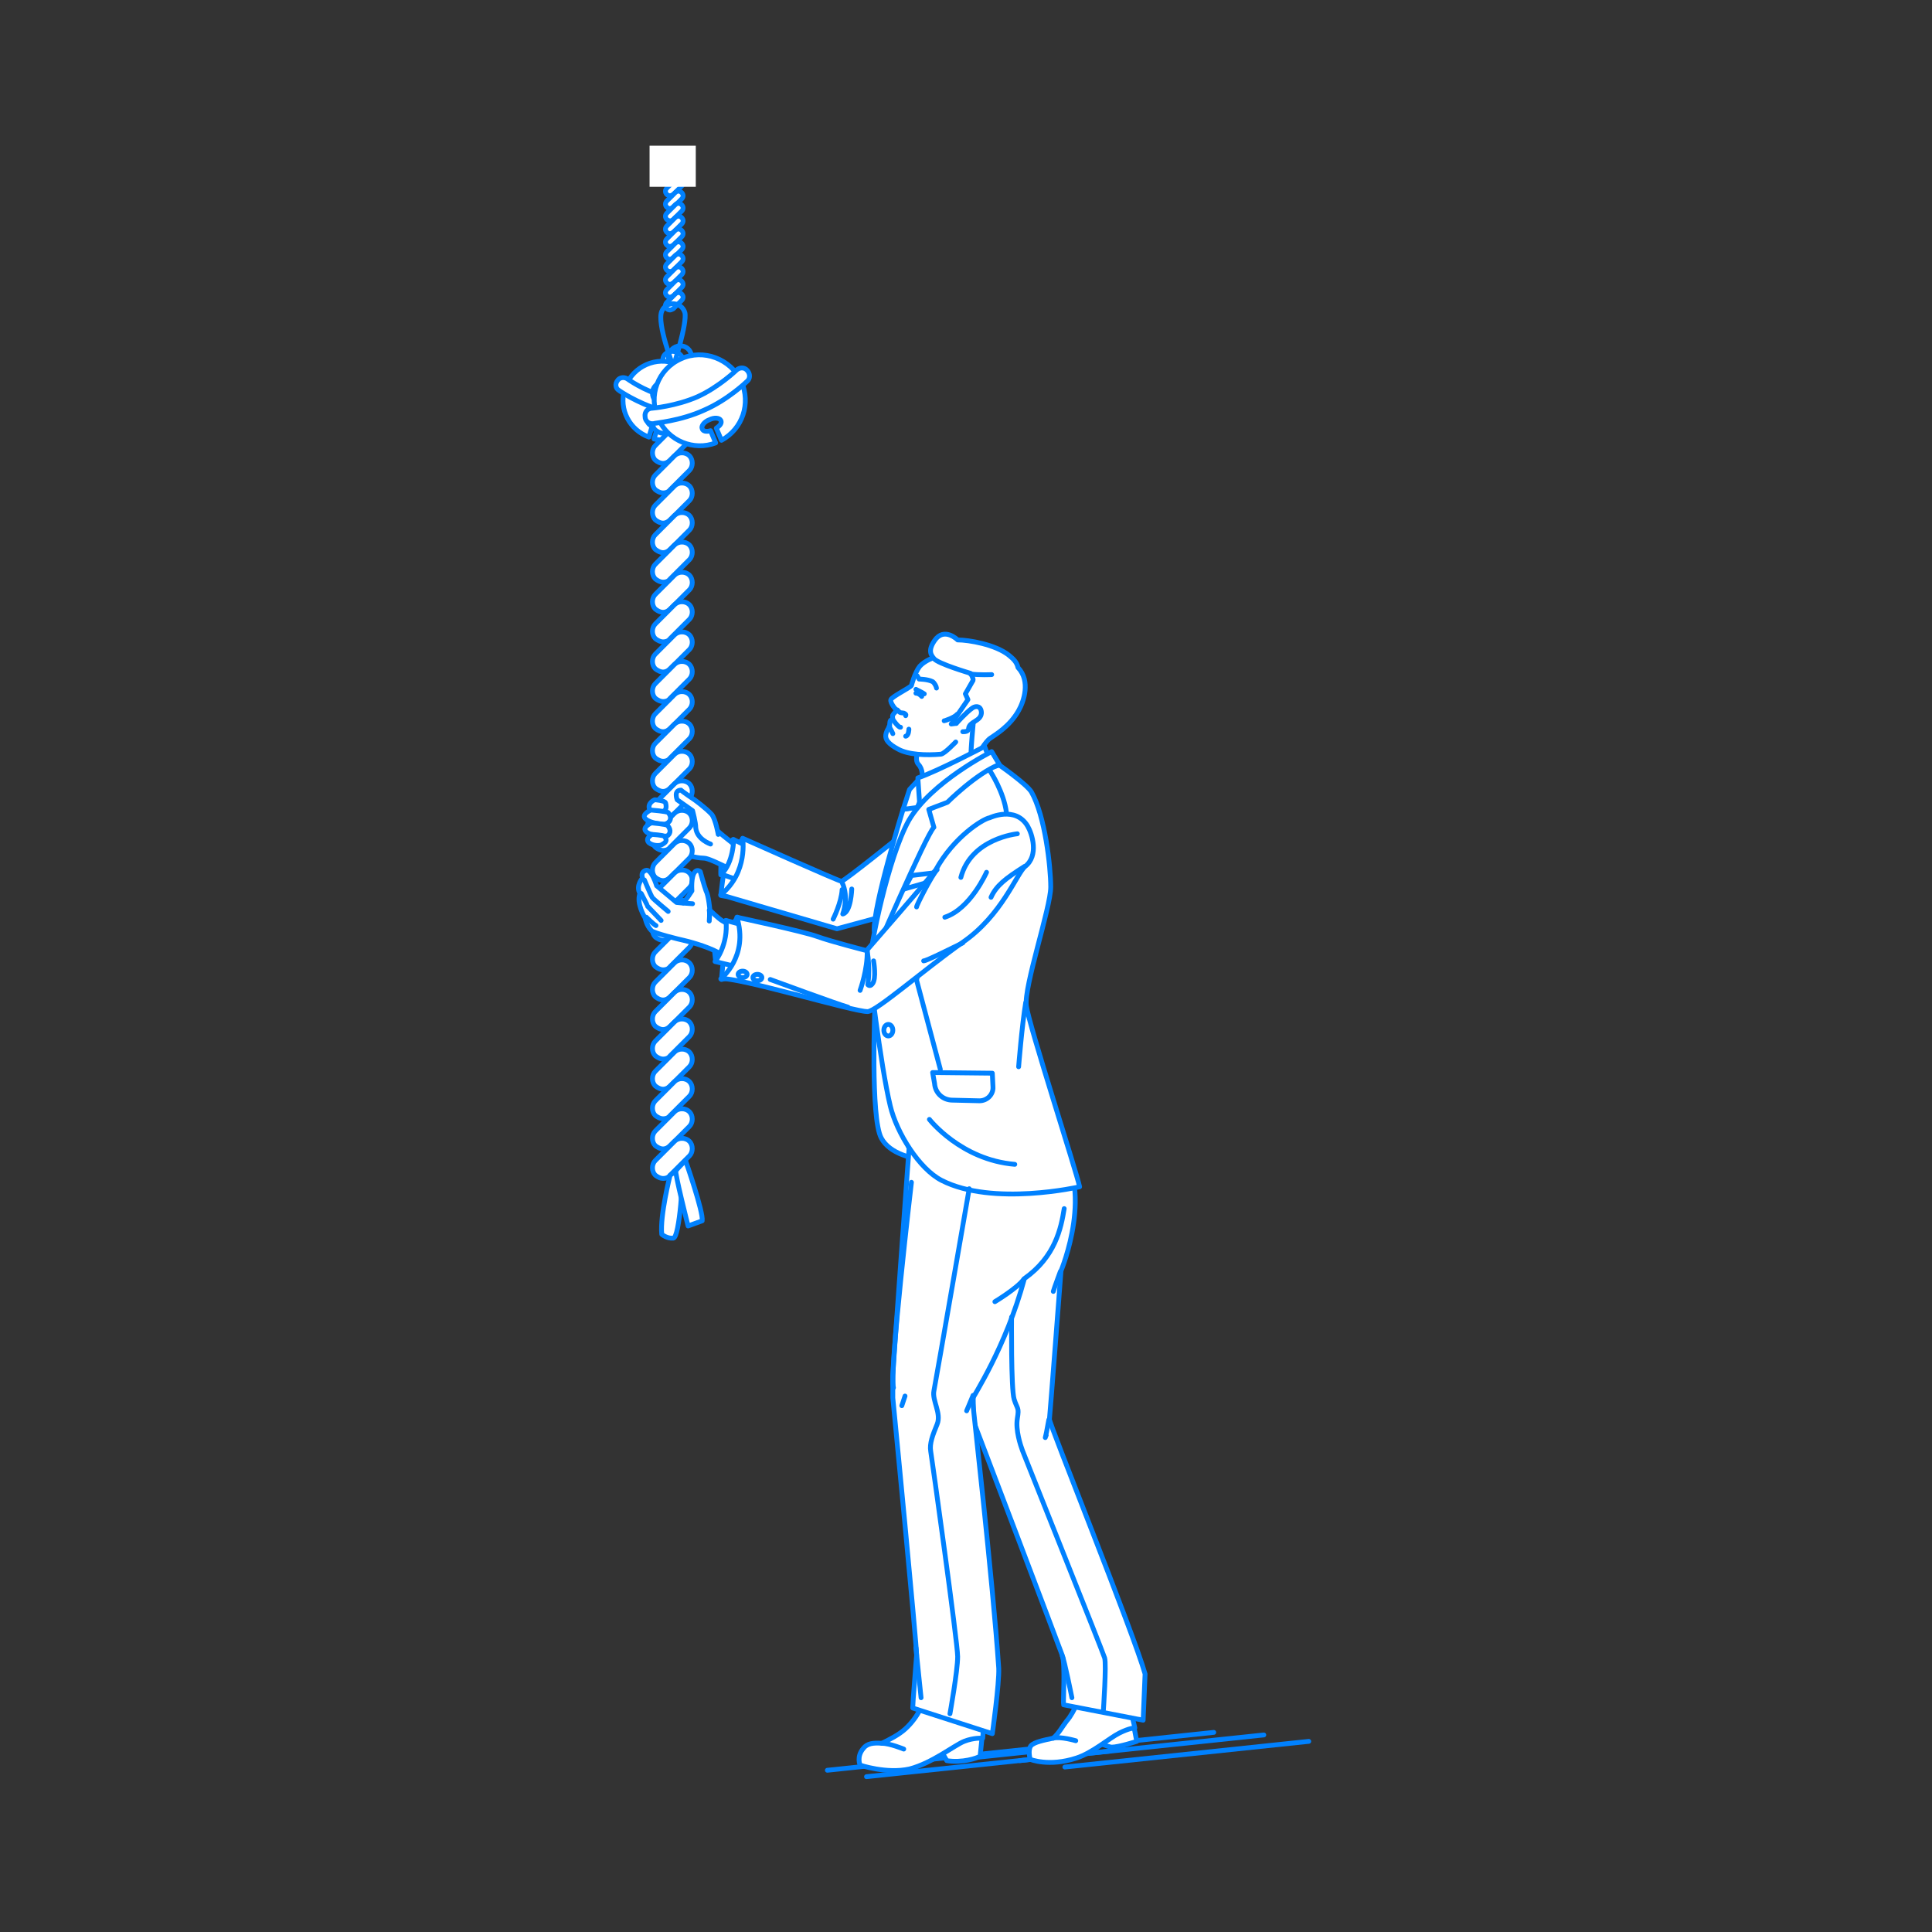 <?xml version="1.0" encoding="utf-8"?>
<!-- Generator: Adobe Illustrator 22.0.1, SVG Export Plug-In . SVG Version: 6.00 Build 0)  -->
<svg version="1.1" id="レイヤー_1" xmlns="http://www.w3.org/2000/svg" xmlns:xlink="http://www.w3.org/1999/xlink" x="0px"
	 y="0px" viewBox="0 0 301 301" style="enable-background:new 0 0 301 301;" xml:space="preserve">
<rect x="0" y="0" width="301" height="301" fill="#333333" stroke="none"/>
<style type="text/css">
	.st0{fill:none;}
	.st1{fill:none;stroke:#0081FF;stroke-width:0.75;stroke-linecap:round;stroke-linejoin:round;stroke-miterlimit:10;}
	.st2{fill:#FFFFFF;stroke:#0081FF;stroke-width:0.75;stroke-linecap:round;stroke-linejoin:round;stroke-miterlimit:10;}
	.st3{fill:#FFFFFF;}
</style>
<g id="guide">
</g>
<rect y="1" class="st0" width="300" height="300"/>
<g>
	<g>
		<line class="st1" x1="165.9" y1="275.3" x2="203.9" y2="271.3"/>
		<line class="st1" x1="135" y1="276.8" x2="173" y2="272.8"/>
		<line class="st1" x1="128.9" y1="275.8" x2="166.9" y2="271.8"/>
		<line class="st1" x1="158.9" y1="274.3" x2="196.9" y2="270.3"/>
		<line class="st1" x1="151.1" y1="273.9" x2="189.1" y2="269.9"/>
	</g>
	<g>
		<g>
			<path class="st2" d="M143.3,116.3c0,0-1,2-0.2,2.8c1.4,1.5-0.1,4.6-0.1,4.8c0.2-0.1,9.2-4.7,9.2-4.7s0.6-3.5,1.3-4.6
				c0.8-1.1,1.5-2.8,1.5-2.8L143.3,116.3z"/>
			<path class="st2" d="M148.9,115.6c0,0-1.7,1.8-2.3,1.9c-2.3,0.2-5.1,0.1-6.7-0.8c-1.5-0.8-2-1.5-1.9-2.2c0.1-0.7,0.6-1.3,0.6-1.3
				s0-0.7,0.1-0.9s0.4-0.2,0.4-0.2s-0.1-0.6,0-0.7c0.1-0.2,0.6-0.7,0.6-0.7s-1.1-1.2-0.9-1.7c0.2-0.5,2.9-1.8,3.2-2.2
				c0,0,0.5-2,1.3-3c0.8-0.9,2.3-1.4,2.3-1.4s4.9,0,6.1,1.2c1.2,1.1,3,4,2.9,4.5"/>
			<path class="st2" d="M157.2,102.1c-2.1-1.7-6.3-2.4-8-2.4c0,0-2.1-2.1-3.6,0.1c-1.1,1.6-0.5,2.3-0.1,2.8c0.6,0.8,5.7,2.3,5.7,2.3
				s0.5,0.8,0.4,1.1l-1.2,2.1l0.4,0.9l-2.6,3.8l0.8-0.1l2.8-1.8c0,0-0.8,7.6-0.5,8.7l1-1.9c0,0,1.2-2.2,2-2.7c0.7-0.5,3-1.8,4.4-4.3
				c0.8-1.4,1.9-4.6-0.1-6.7C158.4,103.1,157.8,102.6,157.2,102.1z"/>
			<path class="st2" d="M149,112.7c0,0,1.5-1.7,2.5-2.4c0.6-0.4,1.4-0.3,1.4,0.8c-0.1,1.3-1.9,1.3-2,2.4c0,0.5-0.6,0.5-0.9,0.5"/>
			<path class="st1" d="M142.9,105.3l0.3,0.5c0,0,1.3,0,2.1,0.4c0.3,0.2,0.6,0.8,0.6,1"/>
			<g>
				<path class="st1" d="M142.7,107.4c0,0,1.2,0.6,1.3,0.7"/>
				<path class="st1" d="M143.6,108.5c0,0-0.4-0.5-0.9-0.5"/>
			</g>
			<path class="st2" d="M154.5,105.1c0,0-2,0.1-3.3-0.1"/>
			<path class="st1" d="M147.1,112.3c0.1,0,1.6-0.5,2-1"/>
			<path class="st1" d="M141.1,111.5c0,0,0.2-0.2-0.3-0.4c-0.4-0.1-0.5,0.1-1-0.5"/>
			<path class="st1" d="M139.1,112.1c0,0,0.9,1.3,1.2,1.2"/>
			<path class="st1" d="M139.1,114.3c0,0-0.3-0.7-0.6-1.1"/>
			<path class="st1" d="M141.6,113.6c0,0,0,1-0.5,1.1"/>
		</g>
		<g>
			<path class="st2" d="M115.7,130.7c0,0-2,2.5-2.5,3.6c-0.5,1.1-0.9,5.2-0.9,5.2s2.8,0.9,4-2.3S115.7,130.7,115.7,130.7z"/>
			<path class="st2" d="M114.2,130.8c0,0-1,0.7-1.5,1.8c-0.5,1.1-0.4,3.7-0.4,3.7s1.4-0.8,2-2.2
				C114.8,132.6,114.2,130.8,114.2,130.8z"/>
			<path class="st2" d="M114.3,131.5c-0.2-0.2-2.9-2.2-3.2-2.8c-0.3-0.6-1.8-1.5-2.5-2.3s-4.1-1.6-4.3-1.6c-0.2-0.1-0.7,0.1-1.3,0.1
				c-0.6,0-2.2,3.2-2.1,3.7c0.1,0.7,1,1.8,1.7,2.2c0.4,0.2,0.8,0.5,1.4,0.7c0.6,0.2,2.4,2.1,5.7,2.2c1.1,0,6.9,3.2,6.9,3.2l0.7-3.8
				L114.3,131.5z"/>
			<path class="st2" d="M117.1,132.2l-2.8-1.4c0,0,0,3.5-1.9,5.4l3.7,1.3C116.1,137.4,118.2,134.7,117.1,132.2z"/>
			<g>
				<path class="st2" d="M140.2,130.3c0,0-8.7,7-9.1,7c-0.4,0-15.4-6.7-15.4-6.7s0.9,5.3-3.4,8.8l18.1,5.3l13.3-3.6L140.2,130.3z"/>
				<path class="st1" d="M132.7,138.5c0,0-0.1,3.6-1.4,3.9c0,0,1-2.6-0.1-4.9"/>
				<path class="st1" d="M129.8,143.2c0,0,1.3-2.6,1.4-4.6"/>
			</g>
		</g>
		<path class="st2" d="M140.7,126.1c0,0-4.7,15.1-4.5,18.9l6.7-19.3L140.7,126.1z"/>
		<polygon class="st2" points="142.9,121.7 141.7,123 140.7,126.1 142.9,125.8 144.6,122.1 		"/>
		<path class="st2" d="M136.3,156.9c0,0-0.7,17.3,1,20.4c2.6,4.9,14.1,3.5,14.1,3.5L136.3,156.9z"/>
		<path class="st2" d="M176.7,269.2l0.4,2.1c0,0-2.8,0.9-3.9,0.9c-0.5,0-3.2-1.1-3.2-1.1S174.5,268.2,176.7,269.2z"/>
		<path class="st2" d="M168.6,263.5c0,0-1.2,3.3-2.4,4.6c-0.7,0.9-1.2,1.9-2.1,2.7c-1.4,0.3-3,0.6-3.5,1.2c-0.5,0.7-0.1,2.1-0.1,2.1
			s2.9,1.2,7.2-0.2c2.5-0.8,5.1-3.1,6.7-3.9c1.6-0.8,2.4-0.8,2.4-0.8s-0.7-3.6-2.1-6.1c-1.5-2.5-4-9.1-4-9.1l-4.1,0.1
			C166.6,254.1,168.6,262.4,168.6,263.5z"/>
		<path class="st2" d="M153,270.7l-0.3,2.9c-0.4,0.3-2.8,1.1-5.2,0.7l-1.2-2.1C146.3,272.2,151.1,269.1,153,270.7z"/>
		<path class="st2" d="M144.7,262.3c-0.5,2.7-1.6,5.2-3.7,7.1c-1,0.9-2.4,1.6-3.6,2.2c-1.3-0.1-2.3,0-2.9,0.8
			c-1.1,1.3-0.5,2.6-0.5,2.6s4.1,1.4,7.7,0.6c3.5-0.9,7-3.7,8.5-4.3s2.9-0.5,2.9-0.5s0.5-3.8-1.3-8.1c-1.9-4.3-2.2-10.9-2.2-10.9
			l-4.7,0.4C144.9,252.1,145.2,259.5,144.7,262.3z"/>
		<path class="st2" d="M145.4,180.2c0,0,6.1,35.8,6.2,37.1s-0.1,3.7,0.4,5c0.4,1,13,34.2,13.5,35.6s0.1,7.5,0.2,7.7l12.4,2.4
			l0.3-7.2c-1.8-6.4-15-39.1-14.9-39.7c0.1-0.8,1.8-23.1,1.8-23.1s5.5-13.1-0.8-20C161.1,174.4,147.9,172.6,145.4,180.2z"/>
		<path class="st2" d="M162.9,177.9c-1.5-5.3-16.8-4.4-21-2.7c0,0-2.8,38.1-2.8,39.1s0,3.5,0,3.5s3.8,39.1,3.7,40.1
			c-0.1,1.5-0.6,7.4-0.6,8.2l12.4,4c0,0,1.1-7.8,1-10.2c-0.9-13.4-4.1-41.5-4.1-41.9c0-0.3,5.2-8,8.1-18.8c4.8-3.4,5.7-7.8,6.2-10.9
			"/>
		<rect x="141.5" y="176" class="st2" width="23" height="2.6"/>
		<path class="st2" d="M155.7,119.2c0,0,4.3,3,5,4.2c2.1,3.7,3,11.6,3,14.8s-4.2,15.5-3.8,18.5c0.4,3,7.8,25.8,8.3,28.2
			c0,0-13.5,3.1-21.5-1c-3.5-1.8-7-7.4-8-11.6c-1.6-6.7-3.3-21.7-3.3-21.7l9.3-24.3l6.3-5.8L155.7,119.2z"/>
		<path class="st2" d="M153.4,116.3c0,0-7.2,3.8-10.4,4.9l0.4,5.8c0,0,3.4-6.1,11-8.1L153.4,116.3z"/>
		<path class="st2" d="M154.5,117.1c0,0-9.4,4.7-12.9,10.7c-3.2,5.7-6.1,19.8-6.1,22.6c0,0,8.9-20.6,10-21.5l-0.8-2.8l2.9-1.1
			c0,0,4.5-4.5,8.1-5.9L154.5,117.1z"/>
		<ellipse class="st2" cx="136.8" cy="151" rx="0.7" ry="0.9"/>
		<ellipse class="st2" cx="138.4" cy="160.5" rx="0.7" ry="0.9"/>
		<polygon class="st2" points="142,136.4 145.4,136 144.4,137.5 140.9,138.5 		"/>
		<path class="st2" d="M145.3,167.1l9.3,0.1l0.1,2.1c0.1,1.2-0.9,2.2-2.1,2.2l-4.2-0.1c-1.5,0-2.7-1.1-2.8-2.6L145.3,167.1z"/>
		<polyline class="st2" points="145.1,142.3 142.8,152.7 146.5,166.6 		"/>
		<path class="st2" d="M144.8,174.4c0,0,4.9,6.3,13.3,7"/>
		<path class="st2" d="M158.7,166.2c0,0,0.5-6.3,1.1-10"/>
		<path class="st2" d="M163,223.6c-0.3,0.6-0.2,1.1,0.4-2.4"/>
		<g>
			<g>
				
					<ellipse transform="matrix(0.274 -0.962 0.962 0.274 22.039 141.672)" class="st2" cx="104.9" cy="56.2" rx="1.4" ry="1.6"/>
				<g>
					<path class="st2" d="M104.8,56.5c-3.2-0.9-6.6,1-7.5,4.2c-0.9,3.1,0.8,6.3,3.8,7.4l0.5-1.7c-0.5-0.2-0.8-0.6-0.7-0.9
						c0.1-0.4,0.8-0.6,1.5-0.3c0.7,0.2,1.2,0.7,1.1,1.1c-0.1,0.3-0.6,0.5-1.1,0.4l-0.5,1.7c3.1,0.7,6.2-1.2,7.1-4.3
						C109.9,60.8,108,57.4,104.8,56.5z"/>
					<path class="st2" d="M102.7,63.8c-3.4-1-6.2-2.9-6.3-3c-0.5-0.3-0.6-1-0.2-1.5c0.3-0.5,1-0.6,1.5-0.3c0,0,2.6,1.9,5.7,2.7
						c3,0.9,6.2,0.7,6.2,0.7c0.6,0,1.1,0.4,1.1,1c0,0.6-0.4,1.1-1,1.1C109.5,64.6,106.1,64.8,102.7,63.8z"/>
				</g>
			</g>
			<g>
				<g>
					<path class="st2" d="M103.3,62.9c-0.4,0-0.8-0.2-1.2-0.5c-0.6-0.6-0.6-1.7,0-2.3l3-3c0.6-0.6,1.7-0.6,2.3,0
						c0.6,0.6,0.6,1.7,0,2.3l-3,3C104.1,62.7,103.7,62.9,103.3,62.9z"/>
					<path class="st2" d="M103.3,67.5c-0.4,0-0.8-0.2-1.2-0.5c-0.6-0.6-0.6-1.7,0-2.3l3-3c0.6-0.6,1.7-0.6,2.3,0
						c0.6,0.6,0.6,1.7,0,2.3l-3,3C104.1,67.4,103.7,67.5,103.3,67.5z"/>
					<path class="st2" d="M103.3,72.2c-0.4,0-0.8-0.2-1.2-0.5c-0.6-0.6-0.6-1.7,0-2.3l3-3c0.6-0.6,1.7-0.6,2.3,0
						c0.6,0.6,0.6,1.7,0,2.3l-3,3C104.1,72,103.7,72.2,103.3,72.2z"/>
					<path class="st2" d="M103.3,76.8c-0.4,0-0.8-0.2-1.2-0.5c-0.6-0.6-0.6-1.7,0-2.3l3-3c0.6-0.6,1.7-0.6,2.3,0
						c0.6,0.6,0.6,1.7,0,2.3l-3,3C104.1,76.7,103.7,76.8,103.3,76.8z"/>
					<path class="st2" d="M103.3,81.5c-0.4,0-0.8-0.2-1.2-0.5c-0.6-0.6-0.6-1.7,0-2.3l3-3c0.6-0.6,1.7-0.6,2.3,0
						c0.6,0.6,0.6,1.7,0,2.3l-3,3C104.1,81.3,103.7,81.5,103.3,81.5z"/>
					<path class="st2" d="M103.3,86.1c-0.4,0-0.8-0.2-1.2-0.5c-0.6-0.6-0.6-1.7,0-2.3l3-3c0.6-0.6,1.7-0.6,2.3,0
						c0.6,0.6,0.6,1.7,0,2.3l-3,3C104.1,85.9,103.7,86.1,103.3,86.1z"/>
					<path class="st2" d="M103.3,90.7c-0.4,0-0.8-0.2-1.2-0.5c-0.6-0.6-0.6-1.7,0-2.3l3-3c0.6-0.6,1.7-0.6,2.3,0
						c0.6,0.6,0.6,1.7,0,2.3l-3,3C104.1,90.6,103.7,90.7,103.3,90.7z"/>
					<path class="st2" d="M103.3,95.4c-0.4,0-0.8-0.2-1.2-0.5c-0.6-0.6-0.6-1.7,0-2.3l3-3c0.6-0.6,1.7-0.6,2.3,0
						c0.6,0.6,0.6,1.7,0,2.3l-3,3C104.1,95.2,103.7,95.4,103.3,95.4z"/>
					<path class="st2" d="M103.3,100c-0.4,0-0.8-0.2-1.2-0.5c-0.6-0.6-0.6-1.7,0-2.3l3-3c0.6-0.6,1.7-0.6,2.3,0
						c0.6,0.6,0.6,1.7,0,2.3l-3,3C104.1,99.9,103.7,100,103.3,100z"/>
					<path class="st2" d="M103.3,104.7c-0.4,0-0.8-0.2-1.2-0.5c-0.6-0.6-0.6-1.7,0-2.3l3-3c0.6-0.6,1.7-0.6,2.3,0
						c0.6,0.6,0.6,1.7,0,2.3l-3,3C104.1,104.5,103.7,104.7,103.3,104.7z"/>
					<path class="st2" d="M103.3,109.3c-0.4,0-0.8-0.2-1.2-0.5c-0.6-0.6-0.6-1.7,0-2.3l3-3c0.6-0.6,1.7-0.6,2.3,0
						c0.6,0.6,0.6,1.7,0,2.3l-3,3C104.1,109.2,103.7,109.3,103.3,109.3z"/>
					<path class="st2" d="M103.3,114c-0.4,0-0.8-0.2-1.2-0.5c-0.6-0.6-0.6-1.7,0-2.3l3-3c0.6-0.6,1.7-0.6,2.3,0
						c0.6,0.6,0.6,1.7,0,2.3l-3,3C104.1,113.8,103.7,114,103.3,114z"/>
					<path class="st2" d="M103.3,118.6c-0.4,0-0.8-0.2-1.2-0.5c-0.6-0.6-0.6-1.7,0-2.3l3-3c0.6-0.6,1.7-0.6,2.3,0
						c0.6,0.6,0.6,1.7,0,2.3l-3,3C104.1,118.5,103.7,118.6,103.3,118.6z"/>
					<path class="st2" d="M103.3,123.3c-0.4,0-0.8-0.2-1.2-0.5c-0.6-0.6-0.6-1.7,0-2.3l3-3c0.6-0.6,1.7-0.6,2.3,0
						c0.6,0.6,0.6,1.7,0,2.3l-3,3C104.1,123.1,103.7,123.3,103.3,123.3z"/>
				</g>
				<g>
					<path class="st2" d="M103.3,127.9c-0.4,0-0.8-0.2-1.2-0.5c-0.6-0.6-0.6-1.7,0-2.3l3-3c0.6-0.6,1.7-0.6,2.3,0
						c0.6,0.6,0.6,1.7,0,2.3l-3,3C104.1,127.7,103.7,127.9,103.3,127.9z"/>
					<path class="st2" d="M103.3,132.5c-0.4,0-0.8-0.2-1.2-0.5c-0.6-0.6-0.6-1.7,0-2.3l3-3c0.6-0.6,1.7-0.6,2.3,0
						c0.6,0.6,0.6,1.7,0,2.3l-3,3C104.1,132.4,103.7,132.5,103.3,132.5z"/>
					<path class="st2" d="M103.3,137.2c-0.4,0-0.8-0.2-1.2-0.5c-0.6-0.6-0.6-1.7,0-2.3l3-3c0.6-0.6,1.7-0.6,2.3,0
						c0.6,0.6,0.6,1.7,0,2.3l-3,3C104.1,137,103.7,137.2,103.3,137.2z"/>
					<path class="st2" d="M103.3,141.8c-0.4,0-0.8-0.2-1.2-0.5c-0.6-0.6-0.6-1.7,0-2.3l3-3c0.6-0.6,1.7-0.6,2.3,0
						c0.6,0.6,0.6,1.7,0,2.3l-3,3C104.1,141.7,103.7,141.8,103.3,141.8z"/>
					<path class="st2" d="M103.3,146.5c-0.4,0-0.8-0.2-1.2-0.5c-0.6-0.6-0.6-1.7,0-2.3l3-3c0.6-0.6,1.7-0.6,2.3,0
						c0.6,0.6,0.6,1.7,0,2.3l-3,3C104.1,146.3,103.7,146.5,103.3,146.5z"/>
					<path class="st2" d="M103.3,151.1c-0.4,0-0.8-0.2-1.2-0.5c-0.6-0.6-0.6-1.7,0-2.3l3-3c0.6-0.6,1.7-0.6,2.3,0
						c0.6,0.6,0.6,1.7,0,2.3l-3,3C104.1,151,103.7,151.1,103.3,151.1z"/>
					<path class="st2" d="M103.3,155.8c-0.4,0-0.8-0.2-1.2-0.5c-0.6-0.6-0.6-1.7,0-2.3l3-3c0.6-0.6,1.7-0.6,2.3,0
						c0.6,0.6,0.6,1.7,0,2.3l-3,3C104.1,155.6,103.7,155.8,103.3,155.8z"/>
					<path class="st2" d="M103.3,160.4c-0.4,0-0.8-0.2-1.2-0.5c-0.6-0.6-0.6-1.7,0-2.3l3-3c0.6-0.6,1.7-0.6,2.3,0
						c0.6,0.6,0.6,1.7,0,2.3l-3,3C104.1,160.2,103.7,160.4,103.3,160.4z"/>
					<path class="st2" d="M103.3,165c-0.4,0-0.8-0.2-1.2-0.5c-0.6-0.6-0.6-1.7,0-2.3l3-3c0.6-0.6,1.7-0.6,2.3,0
						c0.6,0.6,0.6,1.7,0,2.3l-3,3C104.1,164.9,103.7,165,103.3,165z"/>
					<path class="st2" d="M103.3,169.7c-0.4,0-0.8-0.2-1.2-0.5c-0.6-0.6-0.6-1.7,0-2.3l3-3c0.6-0.6,1.7-0.6,2.3,0
						c0.6,0.6,0.6,1.7,0,2.3l-3,3C104.1,169.5,103.7,169.7,103.3,169.7z"/>
					<path class="st2" d="M103.3,174.3c-0.4,0-0.8-0.2-1.2-0.5c-0.6-0.6-0.6-1.7,0-2.3l3-3c0.6-0.6,1.7-0.6,2.3,0
						c0.6,0.6,0.6,1.7,0,2.3l-3,3C104.1,174.2,103.7,174.3,103.3,174.3z"/>
					<path class="st2" d="M103.3,179c-0.4,0-0.8-0.2-1.2-0.5c-0.6-0.6-0.6-1.7,0-2.3l3-3c0.6-0.6,1.7-0.6,2.3,0
						c0.6,0.6,0.6,1.7,0,2.3l-3,3C104.1,178.8,103.7,179,103.3,179z"/>
					<path class="st2" d="M103.3,183.6c-0.4,0-0.8-0.2-1.2-0.5c-0.6-0.6-0.6-1.7,0-2.3l3-3c0.6-0.6,1.7-0.6,2.3,0
						c0.6,0.6,0.6,1.7,0,2.3l-3,3C104.1,183.5,103.7,183.6,103.3,183.6z"/>
				</g>
			</g>
			<g>
				<g>
					<path class="st2" d="M104.4,30.5c-0.2,0-0.4-0.1-0.5-0.2c-0.3-0.3-0.3-0.7,0-1l1.3-1.3c0.3-0.3,0.7-0.3,1,0
						c0.3,0.3,0.3,0.7,0,1l-1.3,1.3C104.7,30.4,104.5,30.5,104.4,30.5z"/>
					<path class="st2" d="M104.4,32.5c-0.2,0-0.4-0.1-0.5-0.2c-0.3-0.3-0.3-0.7,0-1l1.3-1.3c0.3-0.3,0.7-0.3,1,0
						c0.3,0.3,0.3,0.7,0,1l-1.3,1.3C104.7,32.4,104.5,32.5,104.4,32.5z"/>
					<path class="st2" d="M104.4,34.4c-0.2,0-0.4-0.1-0.5-0.2c-0.3-0.3-0.3-0.7,0-1l1.3-1.3c0.3-0.3,0.7-0.3,1,0
						c0.3,0.3,0.3,0.7,0,1l-1.3,1.3C104.7,34.4,104.5,34.4,104.4,34.4z"/>
					<path class="st2" d="M104.4,36.4c-0.2,0-0.4-0.1-0.5-0.2c-0.3-0.3-0.3-0.7,0-1l1.3-1.3c0.3-0.3,0.7-0.3,1,0
						c0.3,0.3,0.3,0.7,0,1l-1.3,1.3C104.7,36.3,104.5,36.4,104.4,36.4z"/>
					<path class="st2" d="M104.4,38.4c-0.2,0-0.4-0.1-0.5-0.2c-0.3-0.3-0.3-0.7,0-1l1.3-1.3c0.3-0.3,0.7-0.3,1,0
						c0.3,0.3,0.3,0.7,0,1l-1.3,1.3C104.7,38.3,104.5,38.4,104.4,38.4z"/>
					<path class="st2" d="M104.4,40.4c-0.2,0-0.4-0.1-0.5-0.2c-0.3-0.3-0.3-0.7,0-1l1.3-1.3c0.3-0.3,0.7-0.3,1,0
						c0.3,0.3,0.3,0.7,0,1l-1.3,1.3C104.7,40.3,104.5,40.4,104.4,40.4z"/>
					<path class="st2" d="M104.4,42.3c-0.2,0-0.4-0.1-0.5-0.2c-0.3-0.3-0.3-0.7,0-1l1.3-1.3c0.3-0.3,0.7-0.3,1,0
						c0.3,0.3,0.3,0.7,0,1l-1.3,1.3C104.7,42.3,104.5,42.3,104.4,42.3z"/>
					<path class="st2" d="M104.4,44.3c-0.2,0-0.4-0.1-0.5-0.2c-0.3-0.3-0.3-0.7,0-1l1.3-1.3c0.3-0.3,0.7-0.3,1,0
						c0.3,0.3,0.3,0.7,0,1l-1.3,1.3C104.7,44.2,104.5,44.3,104.4,44.3z"/>
					<path class="st2" d="M104.4,46.3c-0.2,0-0.4-0.1-0.5-0.2c-0.3-0.3-0.3-0.7,0-1l1.3-1.3c0.3-0.3,0.7-0.3,1,0
						c0.3,0.3,0.3,0.7,0,1l-1.3,1.3C104.7,46.2,104.5,46.3,104.4,46.3z"/>
					<path class="st2" d="M104.4,48.3c-0.2,0-0.4-0.1-0.5-0.2c-0.3-0.3-0.3-0.7,0-1l1.3-1.3c0.3-0.3,0.7-0.3,1,0
						c0.3,0.3,0.3,0.7,0,1l-1.3,1.3C104.7,48.2,104.5,48.3,104.4,48.3z"/>
				</g>
			</g>
			<g>
				<path class="st2" d="M104.4,183.1c0,0-1.6,6.3-1.3,9.2c0,0,0.8,0.7,1.8,0.6c1-0.1,1.6-10,1.4-11.1L104.4,183.1z"/>
				<path class="st2" d="M106.8,180.8c0,0,2.8,8,2.6,9.4l-2.2,0.8c0,0-2.1-8.3-1.9-8.6S106.8,180.8,106.8,180.8z"/>
			</g>
			<path class="st1" d="M104.9,57.1c0,0-2.6-6.7-1.8-8.6c0.7-1.7,3.1-1.5,3.6,0.2C107.1,50.4,104.9,57.1,104.9,57.1z"/>
			<g>
				
					<ellipse transform="matrix(0.911 -0.413 0.413 0.911 -13.51 48.686)" class="st1" cx="105.9" cy="55.6" rx="1.8" ry="1.7"/>
				<g>
					<path class="st2" d="M106.1,55.9c-3.6,1.6-5.2,5.8-3.5,9.4c1.5,3.4,5.5,5,8.9,3.7l-0.8-1.9c-0.6,0.2-1.2,0.1-1.3-0.3
						c-0.2-0.4,0.3-1.1,1.1-1.4c0.8-0.4,1.6-0.3,1.8,0.1c0.2,0.4-0.1,0.8-0.7,1.2l0.8,1.9c3.3-1.8,4.6-5.7,3.1-9.2
						C113.8,55.9,109.6,54.3,106.1,55.9z"/>
					<path class="st2" d="M109.7,63.9c-3.7,1.7-7.7,2-7.9,2.1c-0.7,0.1-1.3-0.4-1.3-1.1c-0.1-0.7,0.4-1.3,1.1-1.3
						c0,0,3.7-0.3,7.1-1.8c3.3-1.5,6-4.1,6-4.1c0.5-0.5,1.3-0.5,1.7,0c0.5,0.5,0.5,1.3,0,1.7C116.3,59.5,113.4,62.3,109.7,63.9z"/>
				</g>
			</g>
		</g>
		<path class="st2" d="M114.9,142.9c0,0-1.6,2.4-1.8,3.7c-0.3,1.3-0.7,6-0.7,6s3.9-0.8,4.8-3.4C118.1,146.5,114.9,142.9,114.9,142.9
			z"/>
		<path class="st2" d="M113.1,143.4c0,0-1.5,1.1-1.8,1.8c-0.3,0.8,0.2,4.5,0.2,4.5s1.5-0.9,2-3C113.9,144.7,113.1,143.4,113.1,143.4
			z"/>
		<g>
			<path class="st2" d="M112.6,143.5c-0.7-0.4-2-1.7-2-1.7s-0.2-2.3-0.6-3c-0.3-0.8-0.9-3-0.9-3s-0.4-0.4-0.8,0
				c-0.7,0.7-0.5,3-0.5,3s-1.1,1.7-1.4,1.9l-1-0.1l-3.1-2.6c0,0-0.8-2.7-1.7-2.4c-0.5,0.2-0.7,0.5-0.5,1.2c0,0-1.1,1.2-0.4,2.4
				c-0.6,1.6,0.8,3.8,0.8,3.8s0.2,1.2,1,2c0.4,0.4,4.5,1.4,5,1.5c0.5,0.1,3.6,0.9,5.4,1.9c1.8,1,2.8,0.9,2.8,0.9l1.2-4.4
				C116.1,144.8,113.3,144,112.6,143.5z"/>
			<path class="st2" d="M110.5,143.5c0,0,0.1-1.2,0-1.7"/>
			<path class="st1" d="M100.4,137.1c0,0,1,2.4,1.2,2.7c0.2,0.3,2.5,2.2,2.5,2.2"/>
			<path class="st1" d="M103,143.4c0,0-2.1-2.2-2.1-2.2c0-0.1-1-2-1-2"/>
			<path class="st1" d="M102.2,144.2c-0.4-0.2-1.5-1.3-1.5-1.3"/>
			<line class="st2" x1="107.9" y1="140.8" x2="106.5" y2="140.7"/>
		</g>
		<path class="st2" d="M113.1,143.4l3.3,0.9c0,0,0.1,5-1.7,6.3l-3.3-0.8C111.5,149.7,113.5,147.1,113.1,143.4z"/>
		<g>
			<g>
				<path class="st2" d="M154.2,127.4c0,0,4-1.9,5.9,1.3c0.7,1.2,1.8,4.6-0.4,6.3c-1.3,1.1-3.6,7.6-9.7,11.8
					c-6.2,4.4-13.4,10.7-14.8,10.8c-2,0.1-20.5-5.5-22.9-5.1c0,0,4.4-3.5,2.5-9.6c0,0,10.3,2.2,12.5,3c2.2,0.8,7.7,2.2,7.7,2.2
					s9.6-11,10.8-12.6C148.6,130.4,153.1,127.6,154.2,127.4z"/>
				<path class="st1" d="M136.1,149.7c0,0,0.5,2.8-0.2,3.6c-0.4,0.5-0.7,0.1-0.7,0.1s0.4-2.3-0.1-5.3"/>
				<path class="st1" d="M134,154.3c0,0,1.2-3.3,1.1-6.2"/>
			</g>
			<g>
				<ellipse class="st2" cx="115.7" cy="151.8" rx="0.7" ry="0.5"/>
				<ellipse class="st2" cx="118" cy="152.3" rx="0.7" ry="0.5"/>
			</g>
			<path class="st2" d="M120,152.6c0,0,10.6,3.9,12.1,4.3"/>
		</g>
		<path class="st1" d="M154.3,120.2c0,0,2.1,3.2,2.5,6.4"/>
		<g>
			<path class="st2" d="M102,124.6c0,0,1.6,0.1,1.7,0.5c0.2,0.8,0,1.1-0.3,1.3c-0.3,0.2-1.9,0.3-2.2-0.3
				C100.8,125.1,102,124.6,102,124.6z"/>
			<path class="st2" d="M101.4,126.2c0,0,2.5,0.2,2.7,0.4c0.7,0.8,0.3,1.6-0.5,1.8c-0.4,0.1-2.4-0.2-3-0.8
				C99.8,126.9,101.4,126.2,101.4,126.2z"/>
			<path class="st2" d="M101.5,128.2c0,0,2.3,0.2,2.5,0.4c0.7,0.8,0.3,1.4,0,1.6c-0.3,0.2-2.7,0-3.3-0.6
				C99.9,128.9,101.5,128.2,101.5,128.2z"/>
			<path class="st2" d="M101.6,130c0,0,1.7,0.1,1.9,0.3c0.7,0.8-0.1,1.1-0.4,1.3c-0.3,0.2-1.4,0.2-2-0.3
				C100.4,130.6,101.6,130,101.6,130z"/>
		</g>
		<path class="st2" d="M111.9,130c0,0-0.4-2.3-1-3.1c-0.9-1-2.7-2.3-2.7-2.3s-1.8-1.2-2.1-1.5c-1.2,0-0.6,1.5-0.6,1.5l2.4,1.7
			c0,0,0.5,1.8,0.5,2.7c0.2,1.8,2.3,2.5,2.3,2.5"/>
		<path class="st1" d="M164.1,201.2c0.1-0.4,1.1-3.1,1.1-3.1"/>
		<path class="st2" d="M142.8,141.3c0-0.3,2.4-5,3.2-5.8"/>
		<path class="st2" d="M143.9,149.7c0.5,0,4.8-2.2,6.1-2.8"/>
		<path class="st1" d="M158.5,129.9c0,0-7.2,0.7-8.8,6.8"/>
		<line class="st1" x1="150.6" y1="219.8" x2="151.6" y2="217.4"/>
		<path class="st1" d="M142,184.2c0,0-3.5,29.8-2.8,32"/>
		<line class="st1" x1="141" y1="217.5" x2="140.5" y2="219"/>
		<path class="st1" d="M143.5,264.5c0,0-0.7-6.7-0.8-7.8"/>
		<path class="st1" d="M167,264.5c0,0-1.2-6-1.5-6.5"/>
		<path class="st1" d="M151,185.2c0,0-5.2,30-5.5,31.5s1.2,3.5,0.5,5.2s-1.2,3-1,4.2s4.2,29.8,4.2,32S148,267,148,267"/>
		<path class="st1" d="M157.6,205.2c0,0-0.1,11.2,0.4,12.8s0.8,1.2,0.5,3s0.5,4.2,0.8,5s12.5,31.3,12.8,32.3s-0.2,8.2-0.2,8.2"/>
		<path class="st2" d="M167.6,271.2c0,0-2.4-0.7-3.5-0.4"/>
		<path class="st2" d="M140.8,272.5c0,0-2.2-0.9-3.4-0.9"/>
		<path class="st1" d="M155,202.8c0,0,3.5-2.1,4.5-3.5"/>
		<path class="st2" d="M154.4,139.8c0.8-1.8,2.2-2.9,5.2-4.8"/>
		<path class="st1" d="M153.7,135.9c0,0-2.5,5.7-6.5,7"/>
		<rect x="101.2" y="22.7" class="st3" width="7.2" height="6.4"/>
	</g>
</g>
</svg>
